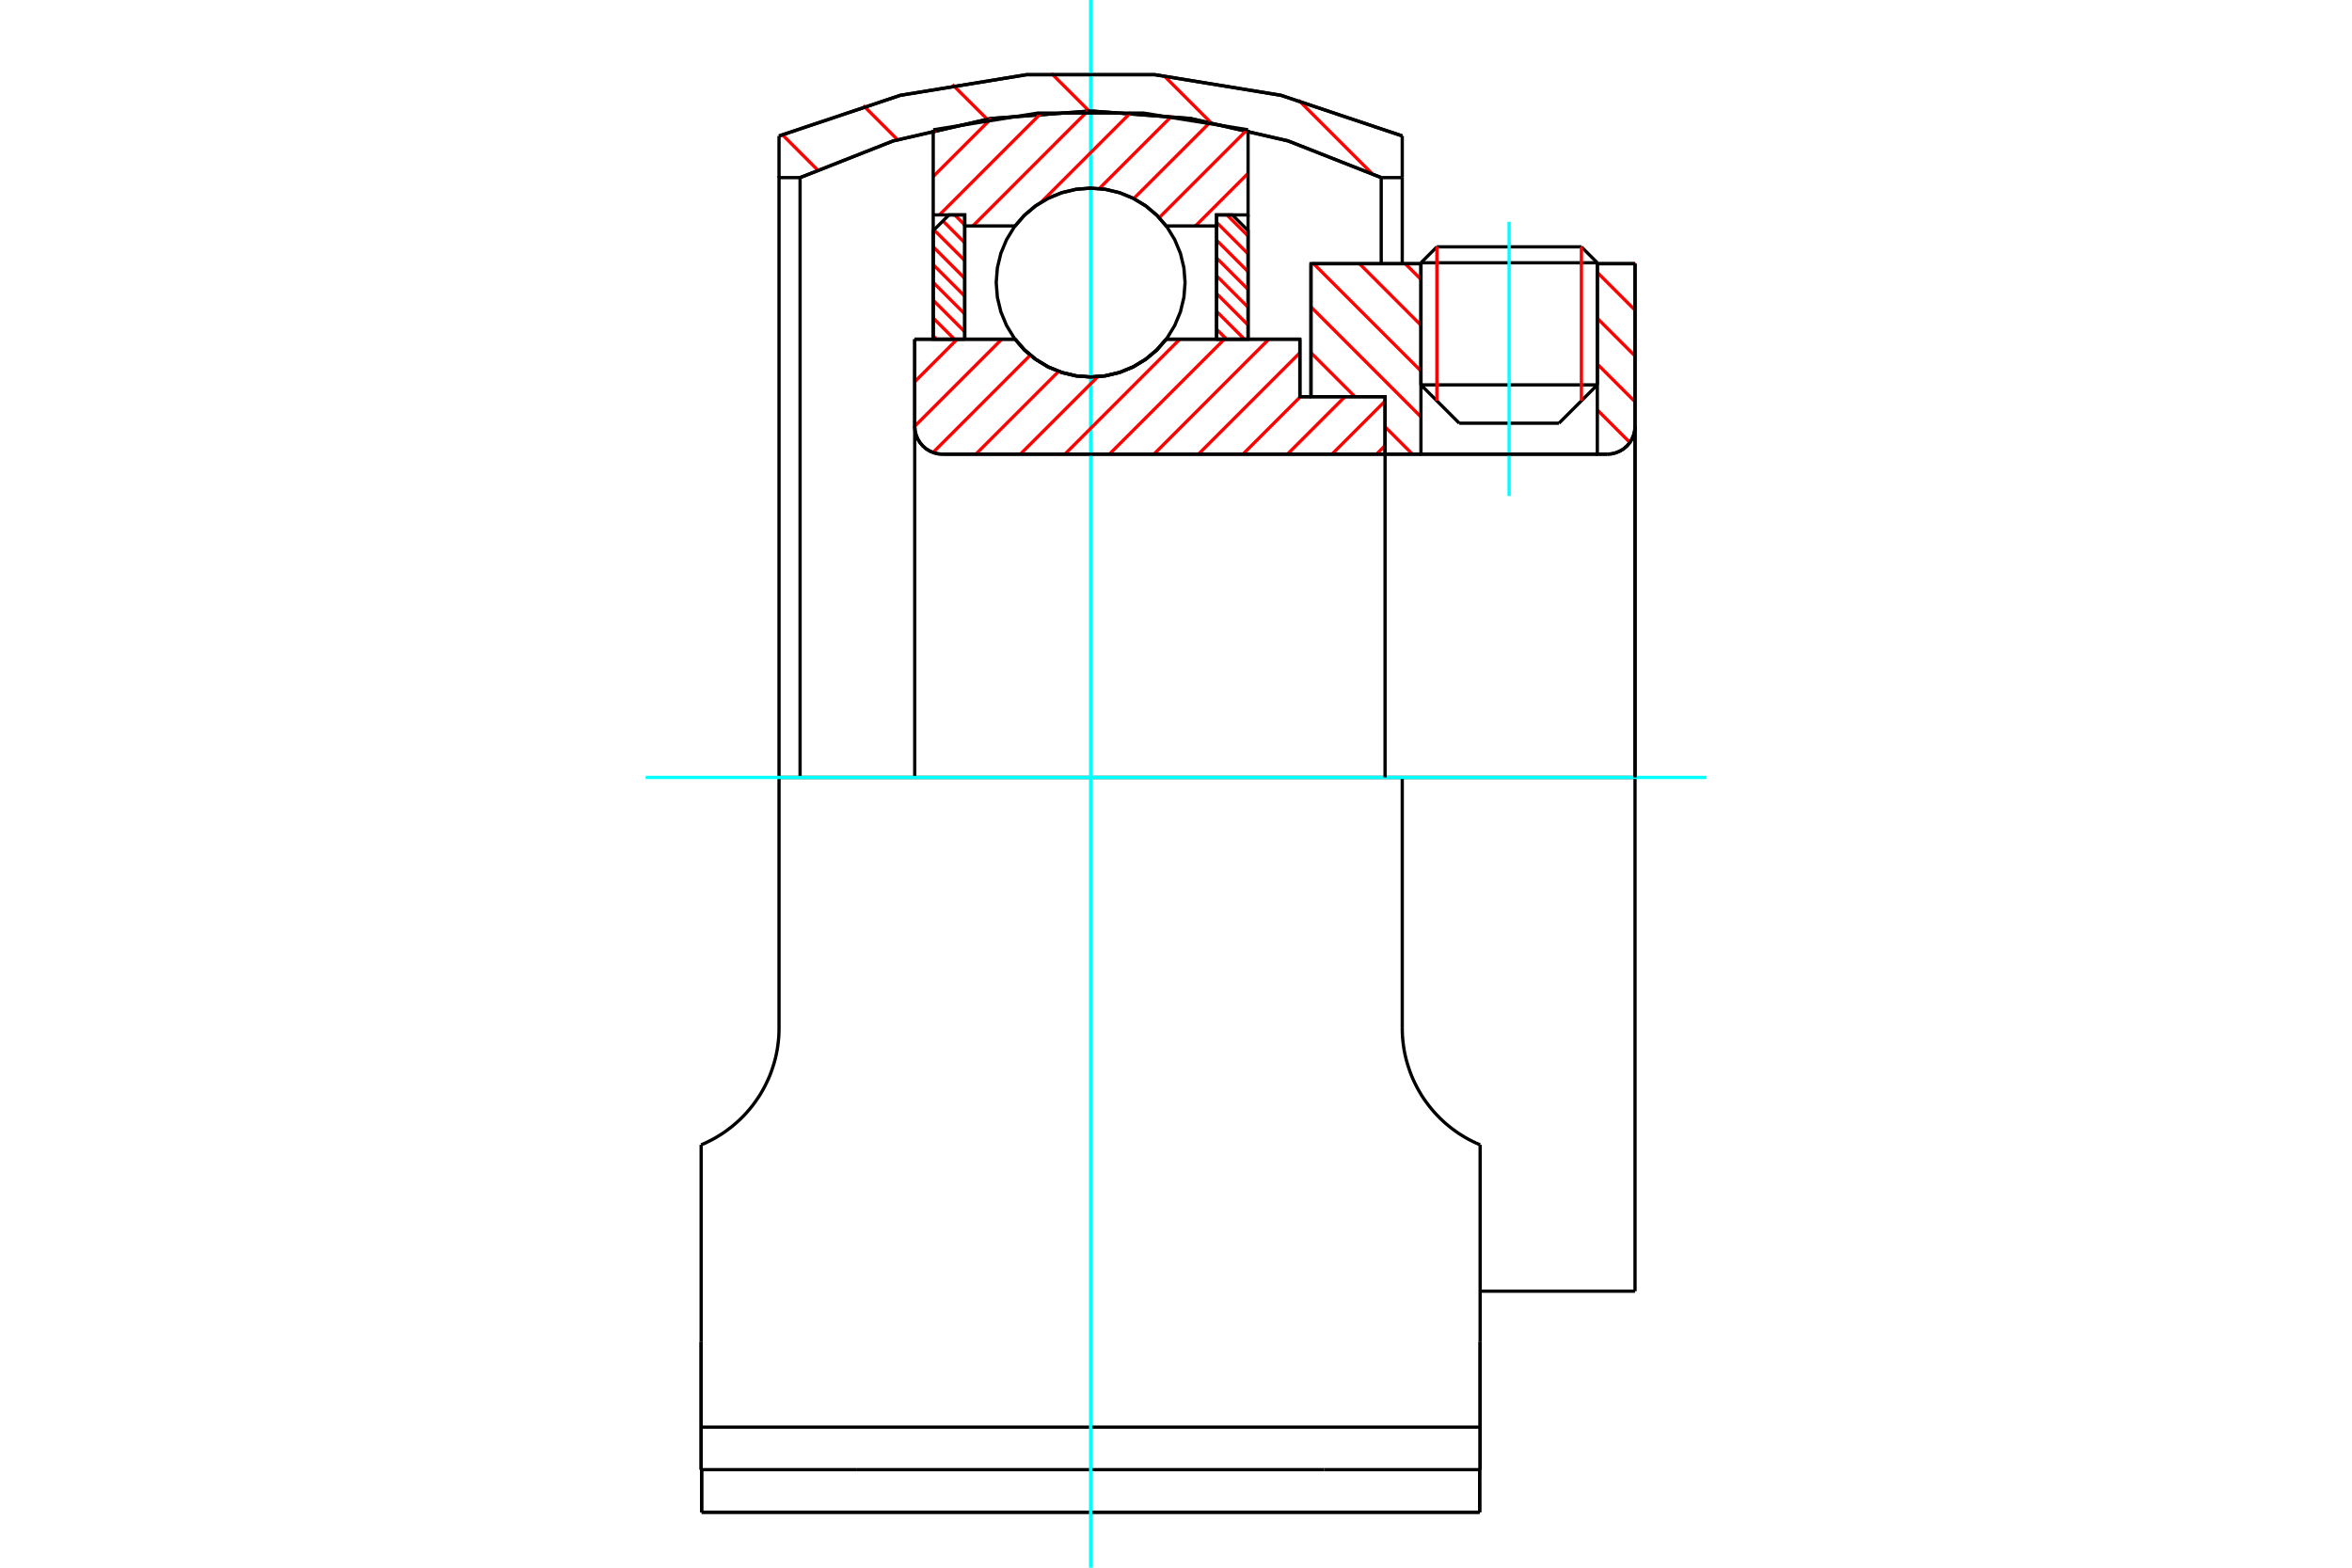 <?xml version="1.0" standalone="no"?>
<!DOCTYPE svg PUBLIC "-//W3C//DTD SVG 1.1//EN"
	"http://www.w3.org/Graphics/SVG/1.1/DTD/svg11.dtd">
<svg xmlns="http://www.w3.org/2000/svg" height="100%" width="100%" viewBox="0 0 36000 24000">
	<rect x="-1800" y="-1200" width="39600" height="26400" style="fill:#FFF"/>
	<g style="fill:none; fill-rule:evenodd" transform="matrix(1 0 0 1 0 0)">
		<g style="fill:none; stroke:#000; stroke-width:50; shape-rendering:geometricPrecision">
			<line x1="19896" y1="6073" x2="20066" y2="6073"/>
			<line x1="19896" y1="5193" x2="19896" y2="6073"/>
			<line x1="14001" y1="5193" x2="15537" y2="5193"/>
			<line x1="17850" y1="5193" x2="19896" y2="5193"/>
			<polyline points="15537,5193 15684,5361 15856,5504 16047,5619 16254,5703 16471,5754 16693,5771 16916,5754 17133,5703 17340,5619 17531,5504 17703,5361 17850,5193"/>
			<polyline points="14001,6527 14006,6594 14022,6659 14047,6720 14082,6777 14126,6828 14176,6872 14233,6906 14295,6932 14360,6948 14426,6953"/>
			<line x1="14001" y1="6527" x2="14001" y2="11902"/>
			<line x1="14001" y1="6527" x2="14001" y2="5193"/>
			<line x1="24449" y1="5892" x2="24449" y2="4037"/>
			<line x1="23862" y1="6479" x2="24449" y2="5892"/>
			<line x1="21749" y1="5892" x2="22336" y2="6479"/>
			<line x1="21749" y1="4037" x2="21749" y2="5892"/>
			<line x1="21749" y1="4037" x2="20066" y2="4037"/>
			<line x1="20066" y1="6073" x2="20066" y2="4037"/>
			<line x1="24601" y1="6953" x2="14426" y2="6953"/>
			<polyline points="24601,6953 24667,6948 24732,6932 24794,6906 24851,6872 24902,6828 24945,6777 24980,6720 25005,6659 25021,6594 25026,6527"/>
			<line x1="25026" y1="4037" x2="25026" y2="6527"/>
			<line x1="25026" y1="4037" x2="24449" y2="4037"/>
			<polyline points="25026,19767 25026,11902 21463,11902"/>
			<line x1="25026" y1="6527" x2="25026" y2="11902"/>
			<line x1="21749" y1="5892" x2="24449" y2="5892"/>
			<line x1="24449" y1="4023" x2="21749" y2="4023"/>
			<line x1="21993" y1="3779" x2="24205" y2="3779"/>
			<line x1="23862" y1="6479" x2="22336" y2="6479"/>
			<line x1="22655" y1="19767" x2="25026" y2="19767"/>
			<line x1="21749" y1="4023" x2="21749" y2="4037"/>
			<line x1="24449" y1="4037" x2="24449" y2="4023"/>
			<line x1="21993" y1="3779" x2="21749" y2="4023"/>
			<line x1="24449" y1="4023" x2="24205" y2="3779"/>
			<line x1="20270" y1="22499" x2="22655" y2="22499"/>
			<line x1="13117" y1="22499" x2="20270" y2="22499"/>
			<line x1="10732" y1="22499" x2="13117" y2="22499"/>
			<line x1="11924" y1="11902" x2="21463" y2="11902"/>
			<line x1="21463" y1="15738" x2="21463" y2="11902"/>
			<polyline points="22655,17526 22598,17502 22542,17475 22487,17447 22433,17417 22379,17384 22326,17351 22275,17315 22224,17278 22175,17239 22127,17199 22081,17157 22036,17114 21993,17070 21951,17024 21909,16975 21869,16925 21830,16873 21792,16819 21756,16764 21722,16706 21689,16647 21659,16587 21630,16526 21603,16463 21579,16399 21557,16334 21537,16269 21519,16203 21504,16137 21491,16070 21481,16003 21473,15936 21467,15870 21464,15803 21463,15738"/>
			<line x1="22655" y1="17526" x2="22655" y2="20544"/>
			<line x1="22655" y1="21848" x2="22655" y2="20544"/>
			<line x1="22655" y1="22499" x2="22655" y2="21848"/>
			<polyline points="11924,11902 11924,15738 11923,15803 11920,15870 11914,15936 11906,16003 11896,16070 11883,16137 11868,16203 11850,16269 11830,16334 11808,16399 11784,16463 11757,16526 11728,16587 11698,16647 11665,16706 11631,16764 11594,16819 11557,16873 11518,16925 11478,16975 11436,17024 11394,17070 11351,17114 11306,17157 11259,17199 11212,17239 11162,17278 11112,17315 11061,17351 11008,17384 10954,17417 10900,17447 10844,17475 10789,17502 10732,17526"/>
			<polyline points="22655,21848 20270,21848 13117,21848 10732,21848"/>
			<line x1="10732" y1="22499" x2="10732" y2="21848"/>
			<line x1="10732" y1="20544" x2="10732" y2="21848"/>
			<line x1="10732" y1="17526" x2="10732" y2="20544"/>
			<polyline points="21141,2719 19715,2157 18222,1814 16693,1699 15165,1814 13672,2157 12246,2719 12246,11902"/>
			<line x1="21141" y1="4037" x2="21141" y2="2719"/>
			<polyline points="22655,20544 22655,20675 22655,22499"/>
			<polyline points="10732,22499 10732,20675 10732,20544"/>
			<line x1="21463" y1="2719" x2="21141" y2="2719"/>
			<line x1="21463" y1="4037" x2="21463" y2="2719"/>
			<polyline points="12246,2719 11924,2719 11924,11902"/>
			<line x1="21463" y1="2081" x2="21463" y2="2719"/>
			<line x1="11924" y1="2719" x2="11924" y2="2081"/>
			<polyline points="21463,2081 19606,1459 17673,1143 15714,1143 13781,1459 11924,2081"/>
			<line x1="22648" y1="23151" x2="22648" y2="22499"/>
			<line x1="22648" y1="22685" x2="22648" y2="22494"/>
			<line x1="22648" y1="23151" x2="22648" y2="22685"/>
			<line x1="20270" y1="23151" x2="22648" y2="23151"/>
			<line x1="13117" y1="23151" x2="20270" y2="23151"/>
			<line x1="10739" y1="23151" x2="10739" y2="22499"/>
			<line x1="10739" y1="23151" x2="13117" y2="23151"/>
			<line x1="10739" y1="22685" x2="10739" y2="23151"/>
			<line x1="10739" y1="22494" x2="10739" y2="22685"/>
			<line x1="16693" y1="23151" x2="22648" y2="23151"/>
			<line x1="10739" y1="23151" x2="16693" y2="23151"/>
		</g>
		<g style="fill:none; stroke:#0FF; stroke-width:50; shape-rendering:geometricPrecision">
			<line x1="23099" y1="7594" x2="23099" y2="3396"/>
			<line x1="9882" y1="11902" x2="26118" y2="11902"/>
			<line x1="16693" y1="24000" x2="16693" y2="0"/>
		</g>
		<g style="fill:none; stroke:#F00; stroke-width:50; shape-rendering:geometricPrecision">
			<line x1="19876" y1="1533" x2="20999" y2="2656"/>
			<line x1="17813" y1="1156" x2="18526" y2="1869"/>
			<line x1="16093" y1="1123" x2="16673" y2="1702"/>
			<line x1="14578" y1="1294" x2="15112" y2="1827"/>
			<line x1="13214" y1="1615" x2="13738" y2="2139"/>
			<line x1="11974" y1="2061" x2="12510" y2="2598"/>
		</g>
		<g style="fill:none; stroke:#000; stroke-width:50; shape-rendering:geometricPrecision">
			<polyline points="21463,2081 19606,1459 17673,1143 15714,1143 13781,1459 11924,2081"/>
			<polyline points="21141,2719 19715,2157 18222,1814 16693,1699 15165,1814 13672,2157 12246,2719"/>
		</g>
		<g style="fill:none; stroke:#F00; stroke-width:50; shape-rendering:geometricPrecision">
			<line x1="24205" y1="3779" x2="24205" y2="6136"/>
			<line x1="21993" y1="6136" x2="21993" y2="3779"/>
			<line x1="14284" y1="5142" x2="14336" y2="5193"/>
			<line x1="14284" y1="4869" x2="14608" y2="5193"/>
			<line x1="14284" y1="4597" x2="14766" y2="5079"/>
			<line x1="14284" y1="4324" x2="14766" y2="4806"/>
			<line x1="14284" y1="4052" x2="14766" y2="4534"/>
			<line x1="14284" y1="3779" x2="14766" y2="4261"/>
			<line x1="14296" y1="3519" x2="14766" y2="3988"/>
			<line x1="14433" y1="3382" x2="14766" y2="3716"/>
			<line x1="14613" y1="3290" x2="14766" y2="3443"/>
		</g>
		<g style="fill:none; stroke:#000; stroke-width:50; shape-rendering:geometricPrecision">
			<polyline points="14766,5193 14766,3290 14525,3290 14284,3531 14284,5193 14766,5193"/>
		</g>
		<g style="fill:none; stroke:#F00; stroke-width:50; shape-rendering:geometricPrecision">
			<line x1="18779" y1="3290" x2="19103" y2="3613"/>
			<line x1="18621" y1="3404" x2="19103" y2="3886"/>
			<line x1="18621" y1="3677" x2="19103" y2="4159"/>
			<line x1="18621" y1="3949" x2="19103" y2="4431"/>
			<line x1="18621" y1="4222" x2="19103" y2="4704"/>
			<line x1="18621" y1="4494" x2="19103" y2="4976"/>
			<line x1="18621" y1="4767" x2="19047" y2="5193"/>
			<line x1="18621" y1="5040" x2="18774" y2="5193"/>
		</g>
		<g style="fill:none; stroke:#000; stroke-width:50; shape-rendering:geometricPrecision">
			<polyline points="18621,5193 18621,3290 18862,3290 19103,3531 19103,5193 18621,5193"/>
			<polyline points="18139,4326 18121,4100 18068,3879 17981,3670 17863,3476 17716,3304 17543,3156 17350,3038 17140,2951 16920,2898 16693,2880 16467,2898 16247,2951 16037,3038 15844,3156 15671,3304 15524,3476 15406,3670 15319,3879 15266,4100 15248,4326 15266,4552 15319,4773 15406,4982 15524,5176 15671,5348 15844,5495 16037,5614 16247,5701 16467,5754 16693,5771 16920,5754 17140,5701 17350,5614 17543,5495 17716,5348 17863,5176 17981,4982 18068,4773 18121,4552 18139,4326"/>
		</g>
		<g style="fill:none; stroke:#F00; stroke-width:50; shape-rendering:geometricPrecision">
			<line x1="25016" y1="4037" x2="25026" y2="4047"/>
			<line x1="24449" y1="4171" x2="25026" y2="4749"/>
			<line x1="24449" y1="4873" x2="25026" y2="5450"/>
			<line x1="24449" y1="5574" x2="25026" y2="6151"/>
			<line x1="24449" y1="6276" x2="24947" y2="6774"/>
			<line x1="21509" y1="4037" x2="21749" y2="4277"/>
			<line x1="20808" y1="4037" x2="21749" y2="4979"/>
			<line x1="20106" y1="4037" x2="21749" y2="5680"/>
			<line x1="20066" y1="4699" x2="21749" y2="6382"/>
			<line x1="20066" y1="5400" x2="20739" y2="6073"/>
			<line x1="21200" y1="6534" x2="21619" y2="6953"/>
		</g>
		<g style="fill:none; stroke:#000; stroke-width:50; shape-rendering:geometricPrecision">
			<line x1="25026" y1="11902" x2="25026" y2="4037"/>
			<polyline points="24601,6953 24667,6948 24732,6932 24794,6906 24851,6872 24902,6828 24945,6777 24980,6720 25005,6659 25021,6594 25026,6527"/>
			<polyline points="24601,6953 24449,6953 24449,4037"/>
			<polyline points="24449,6953 21749,6953 21749,4037"/>
			<polyline points="21749,6953 21200,6953 21200,11902"/>
			<polyline points="21200,6953 21200,6073 20066,6073 20066,4037 21749,4037"/>
			<line x1="24449" y1="4037" x2="25026" y2="4037"/>
		</g>
		<g style="fill:none; stroke:#F00; stroke-width:50; shape-rendering:geometricPrecision">
			<line x1="19103" y1="2654" x2="18298" y2="3459"/>
			<line x1="19090" y1="1985" x2="17743" y2="3332"/>
			<line x1="18527" y1="1867" x2="17353" y2="3040"/>
			<line x1="17935" y1="1777" x2="16825" y2="2887"/>
			<line x1="17311" y1="1720" x2="15935" y2="3096"/>
			<line x1="16648" y1="1701" x2="14891" y2="3459"/>
			<line x1="15941" y1="1727" x2="14379" y2="3290"/>
			<line x1="15171" y1="1816" x2="14284" y2="2702"/>
			<line x1="14328" y1="1978" x2="14284" y2="2021"/>
		</g>
		<g style="fill:none; stroke:#000; stroke-width:50; shape-rendering:geometricPrecision">
			<polyline points="14284,5193 14284,3290 14284,1987"/>
			<polyline points="19103,1987 17503,1731 15884,1731 14284,1987"/>
			<polyline points="19103,1987 19103,3290 18621,3290 18621,3459 18621,5193"/>
			<polyline points="18621,3459 17850,3459 17703,3291 17531,3148 17340,3033 17133,2949 16916,2898 16693,2880 16471,2898 16254,2949 16047,3033 15856,3148 15684,3291 15537,3459 14766,3459 14766,5193"/>
			<polyline points="14766,3459 14766,3290 14284,3290"/>
			<line x1="19103" y1="3290" x2="19103" y2="5193"/>
		</g>
		<g style="fill:none; stroke:#F00; stroke-width:50; shape-rendering:geometricPrecision">
			<line x1="21200" y1="6821" x2="21069" y2="6953"/>
			<line x1="21200" y1="6140" x2="20387" y2="6953"/>
			<line x1="20586" y1="6073" x2="19706" y2="6953"/>
			<line x1="19904" y1="6073" x2="19024" y2="6953"/>
			<line x1="19896" y1="5400" x2="18343" y2="6953"/>
			<line x1="19421" y1="5193" x2="17662" y2="6953"/>
			<line x1="18740" y1="5193" x2="16980" y2="6953"/>
			<line x1="18058" y1="5193" x2="16299" y2="6953"/>
			<line x1="16803" y1="5767" x2="15617" y2="6953"/>
			<line x1="16204" y1="5685" x2="14936" y2="6953"/>
			<line x1="15770" y1="5437" x2="14281" y2="6927"/>
			<line x1="15333" y1="5193" x2="14001" y2="6525"/>
			<line x1="14651" y1="5193" x2="14001" y2="5844"/>
		</g>
		<g style="fill:none; stroke:#000; stroke-width:50; shape-rendering:geometricPrecision">
			<polyline points="14001,5193 14001,6527 14006,6594 14022,6659 14047,6720 14082,6777 14126,6828 14176,6872 14233,6906 14295,6932 14360,6948 14426,6953 21200,6953 21200,6073 19896,6073 19896,5193 17850,5193"/>
			<polyline points="15537,5193 15684,5361 15856,5504 16047,5619 16254,5703 16471,5754 16693,5771 16916,5754 17133,5703 17340,5619 17531,5504 17703,5361 17850,5193"/>
			<polyline points="15537,5193 14483,5193 14001,5193"/>
		</g>
	</g>
</svg>
